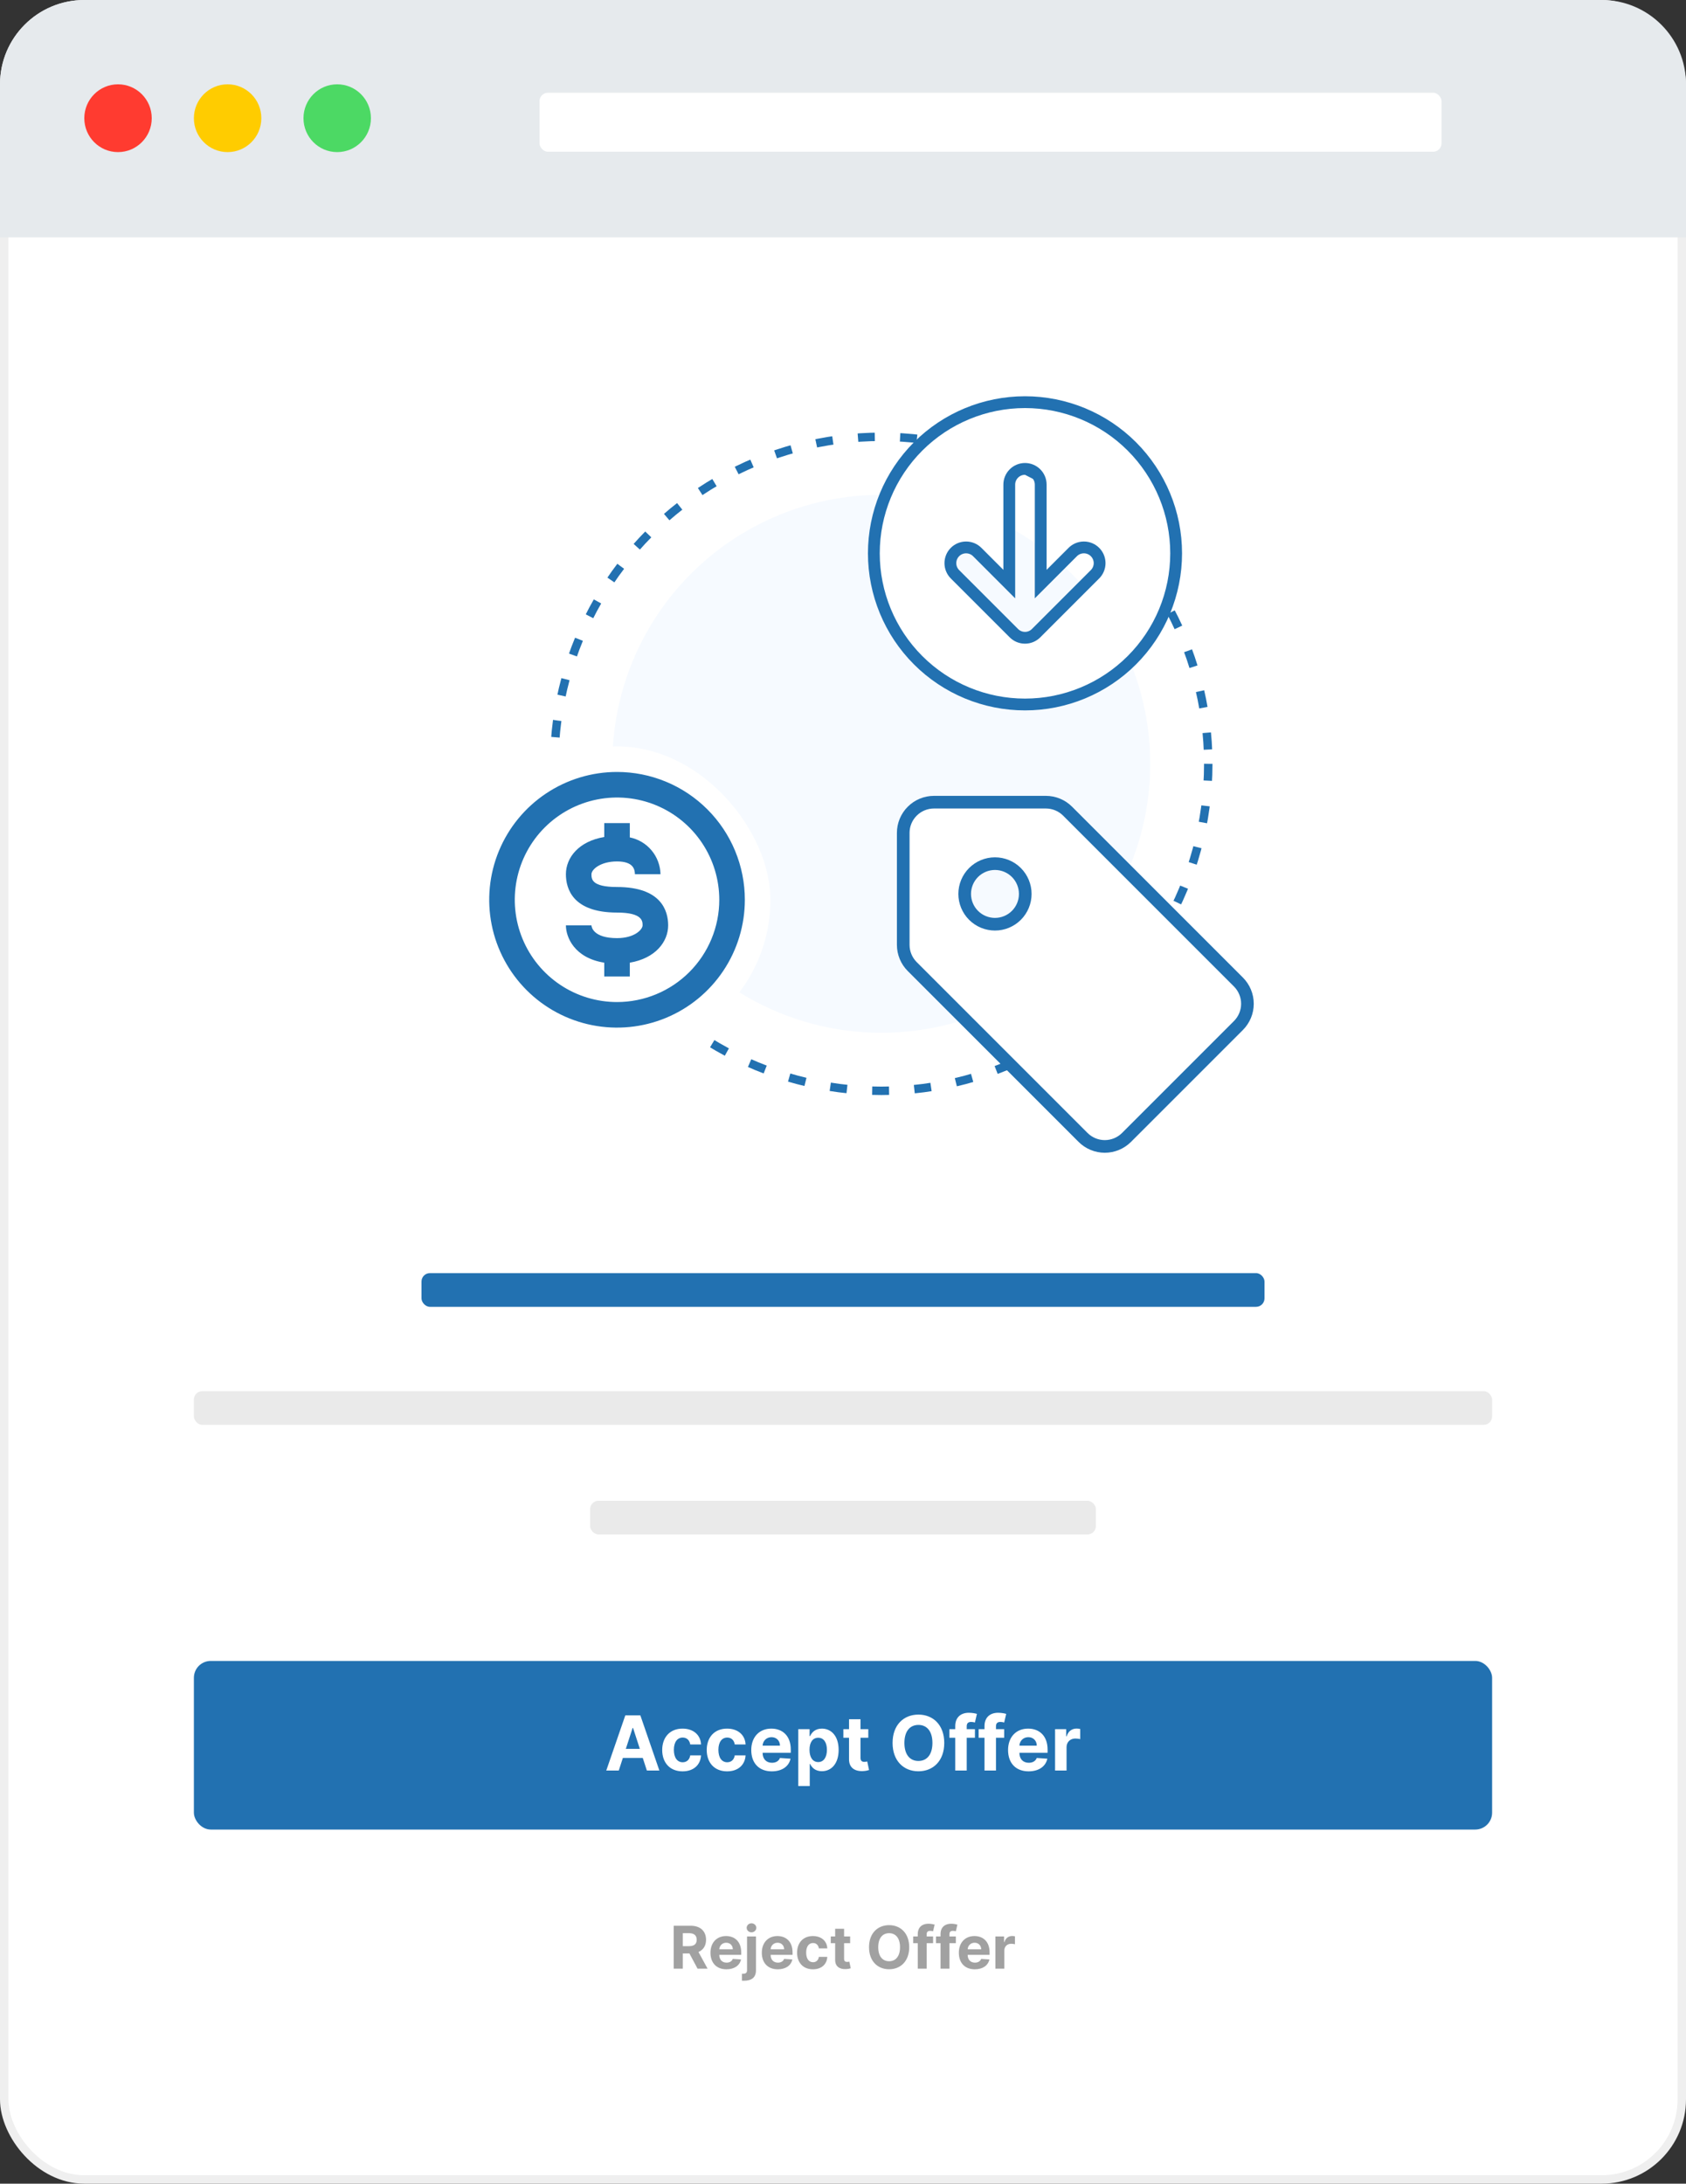 <svg width="200" height="259" viewBox="0 0 200 259" fill="none" xmlns="http://www.w3.org/2000/svg">
<rect x="0" y="0" width="200" height="259" fill="#333333" stroke="none"/>
<rect x="0.5" y="0.5" width="199" height="258" rx="9.5" fill="white" stroke="#EFEFEF"/>
<path d="M0 10C0 4.477 4.477 0 10 0H190C195.523 0 200 4.477 200 10V28.147H0V10Z" fill="#E6EAED"/>
<ellipse cx="14" cy="14.021" rx="4" ry="4.021" fill="#FF3B30"/>
<ellipse cx="27" cy="14.021" rx="4" ry="4.021" fill="#FFCC00"/>
<ellipse cx="40" cy="14.021" rx="4" ry="4.021" fill="#4CD964"/>
<rect x="64" y="11" width="107" height="7" rx="1" fill="white"/>
<rect x="50" y="151" width="100" height="4" rx="1" fill="#2271B1"/>
<rect x="23" y="165" width="154" height="4" rx="1" fill="#EAEAEA"/>
<rect x="70" y="178" width="60" height="4" rx="1" fill="#EAEAEA"/>
<rect x="23" y="197" width="154" height="20" rx="2" fill="#2271B1"/>
<path d="M73.401 210L73.886 208.507H76.248L76.734 210H78.217L75.961 203.455H74.177L71.918 210H73.401ZM74.238 207.427L75.043 204.95H75.095L75.9 207.427H74.238ZM80.969 210.096C82.276 210.096 83.097 209.329 83.161 208.201H81.877C81.797 208.725 81.451 209.019 80.985 209.019C80.349 209.019 79.937 208.485 79.937 207.545C79.937 206.619 80.352 206.088 80.985 206.088C81.483 206.088 81.803 206.417 81.877 206.906H83.161C83.104 205.772 82.244 205.027 80.963 205.027C79.473 205.027 78.553 206.059 78.553 207.565C78.553 209.057 79.457 210.096 80.969 210.096ZM86.251 210.096C87.558 210.096 88.38 209.329 88.444 208.201H87.159C87.079 208.725 86.734 209.019 86.267 209.019C85.631 209.019 85.219 208.485 85.219 207.545C85.219 206.619 85.634 206.088 86.267 206.088C86.766 206.088 87.085 206.417 87.159 206.906H88.444C88.386 205.772 87.526 205.027 86.245 205.027C84.755 205.027 83.835 206.059 83.835 207.565C83.835 209.057 84.739 210.096 86.251 210.096ZM91.552 210.096C92.767 210.096 93.585 209.505 93.777 208.594L92.518 208.511C92.38 208.885 92.029 209.08 91.575 209.08C90.894 209.08 90.463 208.629 90.463 207.897V207.894H93.806V207.52C93.806 205.852 92.796 205.027 91.498 205.027C90.054 205.027 89.117 206.053 89.117 207.568C89.117 209.124 90.041 210.096 91.552 210.096ZM90.463 207.05C90.491 206.491 90.916 206.043 91.521 206.043C92.112 206.043 92.521 206.465 92.524 207.05H90.463ZM94.694 211.841H96.056V209.214H96.097C96.286 209.623 96.698 210.08 97.491 210.08C98.609 210.08 99.482 209.195 99.482 207.552C99.482 205.864 98.571 205.027 97.494 205.027C96.672 205.027 96.279 205.516 96.097 205.915H96.037V205.091H94.694V211.841ZM96.027 207.545C96.027 206.67 96.398 206.11 97.059 206.11C97.734 206.11 98.092 206.695 98.092 207.545C98.092 208.402 97.727 208.996 97.059 208.996C96.404 208.996 96.027 208.421 96.027 207.545ZM103.001 205.091H102.077V203.915H100.716V205.091H100.044V206.114H100.716V208.67C100.709 209.632 101.364 210.109 102.352 210.067C102.703 210.054 102.953 209.984 103.09 209.939L102.876 208.926C102.809 208.939 102.665 208.971 102.537 208.971C102.266 208.971 102.077 208.869 102.077 208.491V206.114H103.001V205.091ZM112.011 206.727C112.011 204.586 110.682 203.365 108.946 203.365C107.201 203.365 105.881 204.586 105.881 206.727C105.881 208.859 107.201 210.089 108.946 210.089C110.682 210.089 112.011 208.869 112.011 206.727ZM110.608 206.727C110.608 208.114 109.95 208.865 108.946 208.865C107.939 208.865 107.284 208.114 107.284 206.727C107.284 205.34 107.939 204.589 108.946 204.589C109.95 204.589 110.608 205.34 110.608 206.727ZM115.651 205.091H114.676V204.762C114.676 204.429 114.81 204.234 115.209 204.234C115.372 204.234 115.539 204.27 115.647 204.305L115.887 203.282C115.718 203.231 115.344 203.148 114.925 203.148C114.001 203.148 113.314 203.669 113.314 204.736V205.091H112.621V206.114H113.314V210H114.676V206.114H115.651V205.091ZM119.122 205.091H118.147V204.762C118.147 204.429 118.282 204.234 118.681 204.234C118.844 204.234 119.01 204.27 119.119 204.305L119.359 203.282C119.189 203.231 118.815 203.148 118.397 203.148C117.473 203.148 116.786 203.669 116.786 204.736V205.091H116.092V206.114H116.786V210H118.147V206.114H119.122V205.091ZM122.015 210.096C123.23 210.096 124.048 209.505 124.24 208.594L122.981 208.511C122.843 208.885 122.492 209.08 122.038 209.08C121.357 209.08 120.926 208.629 120.926 207.897V207.894H124.269V207.52C124.269 205.852 123.259 205.027 121.961 205.027C120.516 205.027 119.58 206.053 119.58 207.568C119.58 209.124 120.504 210.096 122.015 210.096ZM120.926 207.05C120.954 206.491 121.379 206.043 121.983 206.043C122.575 206.043 122.984 206.465 122.987 207.05H120.926ZM125.157 210H126.519V207.223C126.519 206.619 126.96 206.203 127.561 206.203C127.749 206.203 128.008 206.235 128.136 206.277V205.069C128.014 205.04 127.845 205.021 127.708 205.021C127.158 205.021 126.707 205.34 126.528 205.947H126.477V205.091H125.157V210Z" fill="white"/>
<path d="M79.921 233.5H80.997V231.695H81.783L82.747 233.5H83.936L82.854 231.521C83.433 231.273 83.754 230.768 83.754 230.072C83.754 229.06 83.085 228.409 81.93 228.409H79.921V233.5ZM80.997 230.83V229.289H81.723C82.345 229.289 82.645 229.565 82.645 230.072C82.645 230.577 82.345 230.83 81.728 230.83H80.997ZM86.173 233.575C87.118 233.575 87.754 233.115 87.903 232.406L86.924 232.342C86.817 232.632 86.544 232.784 86.191 232.784C85.661 232.784 85.326 232.434 85.326 231.864V231.862H87.926V231.571C87.926 230.273 87.14 229.632 86.131 229.632C85.007 229.632 84.279 230.43 84.279 231.608C84.279 232.819 84.998 233.575 86.173 233.575ZM85.326 231.206C85.348 230.771 85.679 230.423 86.148 230.423C86.608 230.423 86.927 230.751 86.929 231.206H85.326ZM88.617 229.682V233.672C88.617 233.96 88.495 234.104 88.155 234.104C88.11 234.104 88.07 234.104 88.015 234.099V234.927C88.092 234.929 88.155 234.932 88.229 234.932C89.129 234.932 89.676 234.574 89.676 233.689V229.682H88.617ZM89.144 229.19C89.46 229.19 89.718 228.949 89.718 228.653C89.718 228.359 89.46 228.118 89.144 228.118C88.831 228.118 88.572 228.359 88.572 228.653C88.572 228.949 88.831 229.19 89.144 229.19ZM92.264 233.575C93.209 233.575 93.845 233.115 93.994 232.406L93.015 232.342C92.908 232.632 92.635 232.784 92.282 232.784C91.752 232.784 91.416 232.434 91.416 231.864V231.862H94.017V231.571C94.017 230.273 93.231 229.632 92.222 229.632C91.098 229.632 90.37 230.43 90.37 231.608C90.37 232.819 91.088 233.575 92.264 233.575ZM91.416 231.206C91.439 230.771 91.769 230.423 92.239 230.423C92.699 230.423 93.017 230.751 93.02 231.206H91.416ZM96.433 233.575C97.45 233.575 98.088 232.978 98.138 232.1H97.139C97.077 232.508 96.808 232.737 96.445 232.737C95.951 232.737 95.63 232.322 95.63 231.591C95.63 230.87 95.953 230.457 96.445 230.457C96.833 230.457 97.082 230.713 97.139 231.094H98.138C98.093 230.211 97.425 229.632 96.428 229.632C95.269 229.632 94.554 230.435 94.554 231.606C94.554 232.767 95.257 233.575 96.433 233.575ZM100.847 229.682H100.129V228.767H99.07V229.682H98.548V230.477H99.07V232.466C99.065 233.214 99.574 233.585 100.342 233.552C100.616 233.542 100.81 233.488 100.917 233.453L100.75 232.665C100.698 232.675 100.586 232.7 100.487 232.7C100.275 232.7 100.129 232.62 100.129 232.327V230.477H100.847V229.682ZM107.855 230.955C107.855 229.289 106.821 228.339 105.471 228.339C104.114 228.339 103.087 229.289 103.087 230.955C103.087 232.613 104.114 233.57 105.471 233.57C106.821 233.57 107.855 232.62 107.855 230.955ZM106.764 230.955C106.764 232.033 106.252 232.618 105.471 232.618C104.688 232.618 104.179 232.033 104.179 230.955C104.179 229.876 104.688 229.292 105.471 229.292C106.252 229.292 106.764 229.876 106.764 230.955ZM110.686 229.682H109.928V229.426C109.928 229.167 110.032 229.016 110.343 229.016C110.47 229.016 110.599 229.043 110.683 229.07L110.87 228.275C110.738 228.235 110.447 228.17 110.122 228.17C109.403 228.17 108.869 228.576 108.869 229.406V229.682H108.329V230.477H108.869V233.5H109.928V230.477H110.686V229.682ZM113.386 229.682H112.628V229.426C112.628 229.167 112.732 229.016 113.043 229.016C113.17 229.016 113.299 229.043 113.384 229.07L113.57 228.275C113.438 228.235 113.147 228.17 112.822 228.17C112.103 228.17 111.569 228.576 111.569 229.406V229.682H111.029V230.477H111.569V233.5H112.628V230.477H113.386V229.682ZM115.636 233.575C116.581 233.575 117.217 233.115 117.366 232.406L116.387 232.342C116.28 232.632 116.007 232.784 115.654 232.784C115.124 232.784 114.789 232.434 114.789 231.864V231.862H117.389V231.571C117.389 230.273 116.603 229.632 115.594 229.632C114.47 229.632 113.742 230.43 113.742 231.608C113.742 232.819 114.46 233.575 115.636 233.575ZM114.789 231.206C114.811 230.771 115.142 230.423 115.611 230.423C116.071 230.423 116.389 230.751 116.392 231.206H114.789ZM118.08 233.5H119.139V231.34C119.139 230.87 119.482 230.547 119.949 230.547C120.096 230.547 120.297 230.572 120.397 230.604V229.664C120.302 229.642 120.17 229.627 120.063 229.627C119.636 229.627 119.285 229.876 119.146 230.348H119.106V229.682H118.08V233.5Z" fill="#A1A1A1"/>
<circle cx="104.542" cy="90.595" r="38.786" fill="white" stroke="#2271B1" stroke-miterlimit="1.862" stroke-dasharray="2 3"/>
<circle cx="104.541" cy="90.595" r="31.905" fill="#F6FAFF"/>
<g clip-path="url(#clip0)">
<path d="M127.255 65.474L123.453 69.278V57.479C123.453 56.984 123.257 56.51 122.907 56.161C122.557 55.811 122.083 55.615 121.589 55.615C121.094 55.615 120.62 55.811 120.271 56.161C119.921 56.51 119.724 56.984 119.724 57.479V69.278L115.922 65.474L115.922 65.474C115.572 65.124 115.098 64.928 114.603 64.928C114.108 64.928 113.633 65.124 113.283 65.474C112.934 65.824 112.737 66.299 112.737 66.794C112.737 67.288 112.934 67.763 113.283 68.113L120.269 75.098C120.442 75.272 120.648 75.41 120.874 75.504C121.101 75.598 121.344 75.646 121.589 75.646C121.834 75.646 122.077 75.598 122.303 75.504C122.53 75.41 122.736 75.272 122.909 75.098L129.894 68.113C130.244 67.763 130.441 67.288 130.441 66.794C130.441 66.299 130.244 65.824 129.894 65.474C129.544 65.124 129.07 64.928 128.575 64.928C128.08 64.928 127.605 65.124 127.255 65.474L127.255 65.474ZM139.518 65.629C139.518 70.385 137.629 74.945 134.267 78.307C130.904 81.67 126.344 83.559 121.589 83.559C116.834 83.559 112.273 81.67 108.911 78.307C105.548 74.945 103.659 70.385 103.659 65.629C103.659 60.874 105.548 56.314 108.911 52.951C112.273 49.589 116.834 47.7 121.589 47.7C126.344 47.7 130.904 49.589 134.267 52.951C137.629 56.314 139.518 60.874 139.518 65.629Z" fill="white" stroke="#2271B1" stroke-width="1.4"/>
</g>
<path d="M107.145 112.066V112.067C107.145 113.033 107.529 113.96 108.213 114.644C108.213 114.644 108.213 114.644 108.213 114.644L128.478 134.909L128.478 134.909C129.162 135.592 130.088 135.976 131.055 135.976C132.022 135.976 132.948 135.592 133.632 134.909L133.632 134.909L146.909 121.632L146.909 121.632C147.592 120.948 147.976 120.022 147.976 119.055C147.976 118.088 147.592 117.162 146.909 116.478L146.909 116.478L126.644 96.213C126.644 96.213 126.644 96.213 126.644 96.213C125.96 95.529 125.033 95.145 124.067 95.145H124.066H110.79C109.823 95.145 108.896 95.529 108.213 96.213C107.529 96.896 107.145 97.823 107.145 98.79V112.066ZM121.62 106.028C121.62 106.98 121.242 107.894 120.568 108.568C119.894 109.242 118.98 109.62 118.028 109.62C117.075 109.62 116.161 109.242 115.487 108.568C114.814 107.894 114.435 106.98 114.435 106.028C114.435 105.075 114.814 104.161 115.487 103.487C116.161 102.813 117.075 102.435 118.028 102.435C118.98 102.435 119.894 102.813 120.568 103.487C121.242 104.161 121.62 105.075 121.62 106.028Z" fill="white" stroke="#2271B1" stroke-width="1.5"/>
<rect x="55" y="88.527" width="36.389" height="36.389" rx="18.194" fill="white"/>
<path d="M73.194 91.56C70.195 91.56 67.264 92.449 64.771 94.115C62.277 95.781 60.334 98.149 59.186 100.919C58.039 103.69 57.739 106.739 58.324 109.68C58.909 112.621 60.353 115.322 62.473 117.443C64.594 119.563 67.295 121.007 70.236 121.592C73.177 122.177 76.226 121.877 78.996 120.73C81.767 119.582 84.135 117.639 85.801 115.145C87.467 112.652 88.356 109.72 88.356 106.722C88.356 104.731 87.964 102.759 87.202 100.919C86.44 99.08 85.323 97.409 83.915 96.001C82.507 94.593 80.836 93.476 78.996 92.714C77.157 91.952 75.185 91.56 73.194 91.56ZM73.194 118.851C70.795 118.851 68.45 118.14 66.455 116.807C64.461 115.474 62.906 113.58 61.988 111.364C61.07 109.147 60.83 106.708 61.298 104.355C61.766 102.002 62.921 99.841 64.617 98.145C66.314 96.448 68.475 95.293 70.828 94.825C73.181 94.357 75.62 94.597 77.836 95.515C80.052 96.433 81.947 97.988 83.28 99.983C84.612 101.978 85.324 104.323 85.324 106.722C85.324 109.939 84.046 113.024 81.771 115.299C79.496 117.573 76.411 118.851 73.194 118.851Z" fill="#2271B1"/>
<path d="M73.194 105.206C70.162 105.206 70.162 104.25 70.162 103.689C70.162 103.128 71.223 102.173 73.194 102.173C75.165 102.173 75.302 103.144 75.317 103.689H78.35C78.329 102.656 77.957 101.661 77.296 100.868C76.635 100.074 75.723 99.529 74.711 99.323V97.624H71.678V99.277C68.646 99.778 67.13 101.733 67.13 103.689C67.13 105.387 67.918 108.238 73.194 108.238C76.227 108.238 76.227 109.269 76.227 109.754C76.227 110.239 75.287 111.27 73.194 111.27C70.405 111.27 70.162 109.966 70.162 109.754H67.13C67.13 111.149 68.13 113.62 71.678 114.181V115.819H74.711V114.181C77.743 113.666 79.259 111.71 79.259 109.754C79.259 108.056 78.471 105.206 73.194 105.206Z" fill="#2271B1"/>
<defs>
<clipPath id="clip0">
<rect width="37.259" height="37.259" fill="white" transform="translate(102.959 47)"/>
</clipPath>
</defs>
</svg>
